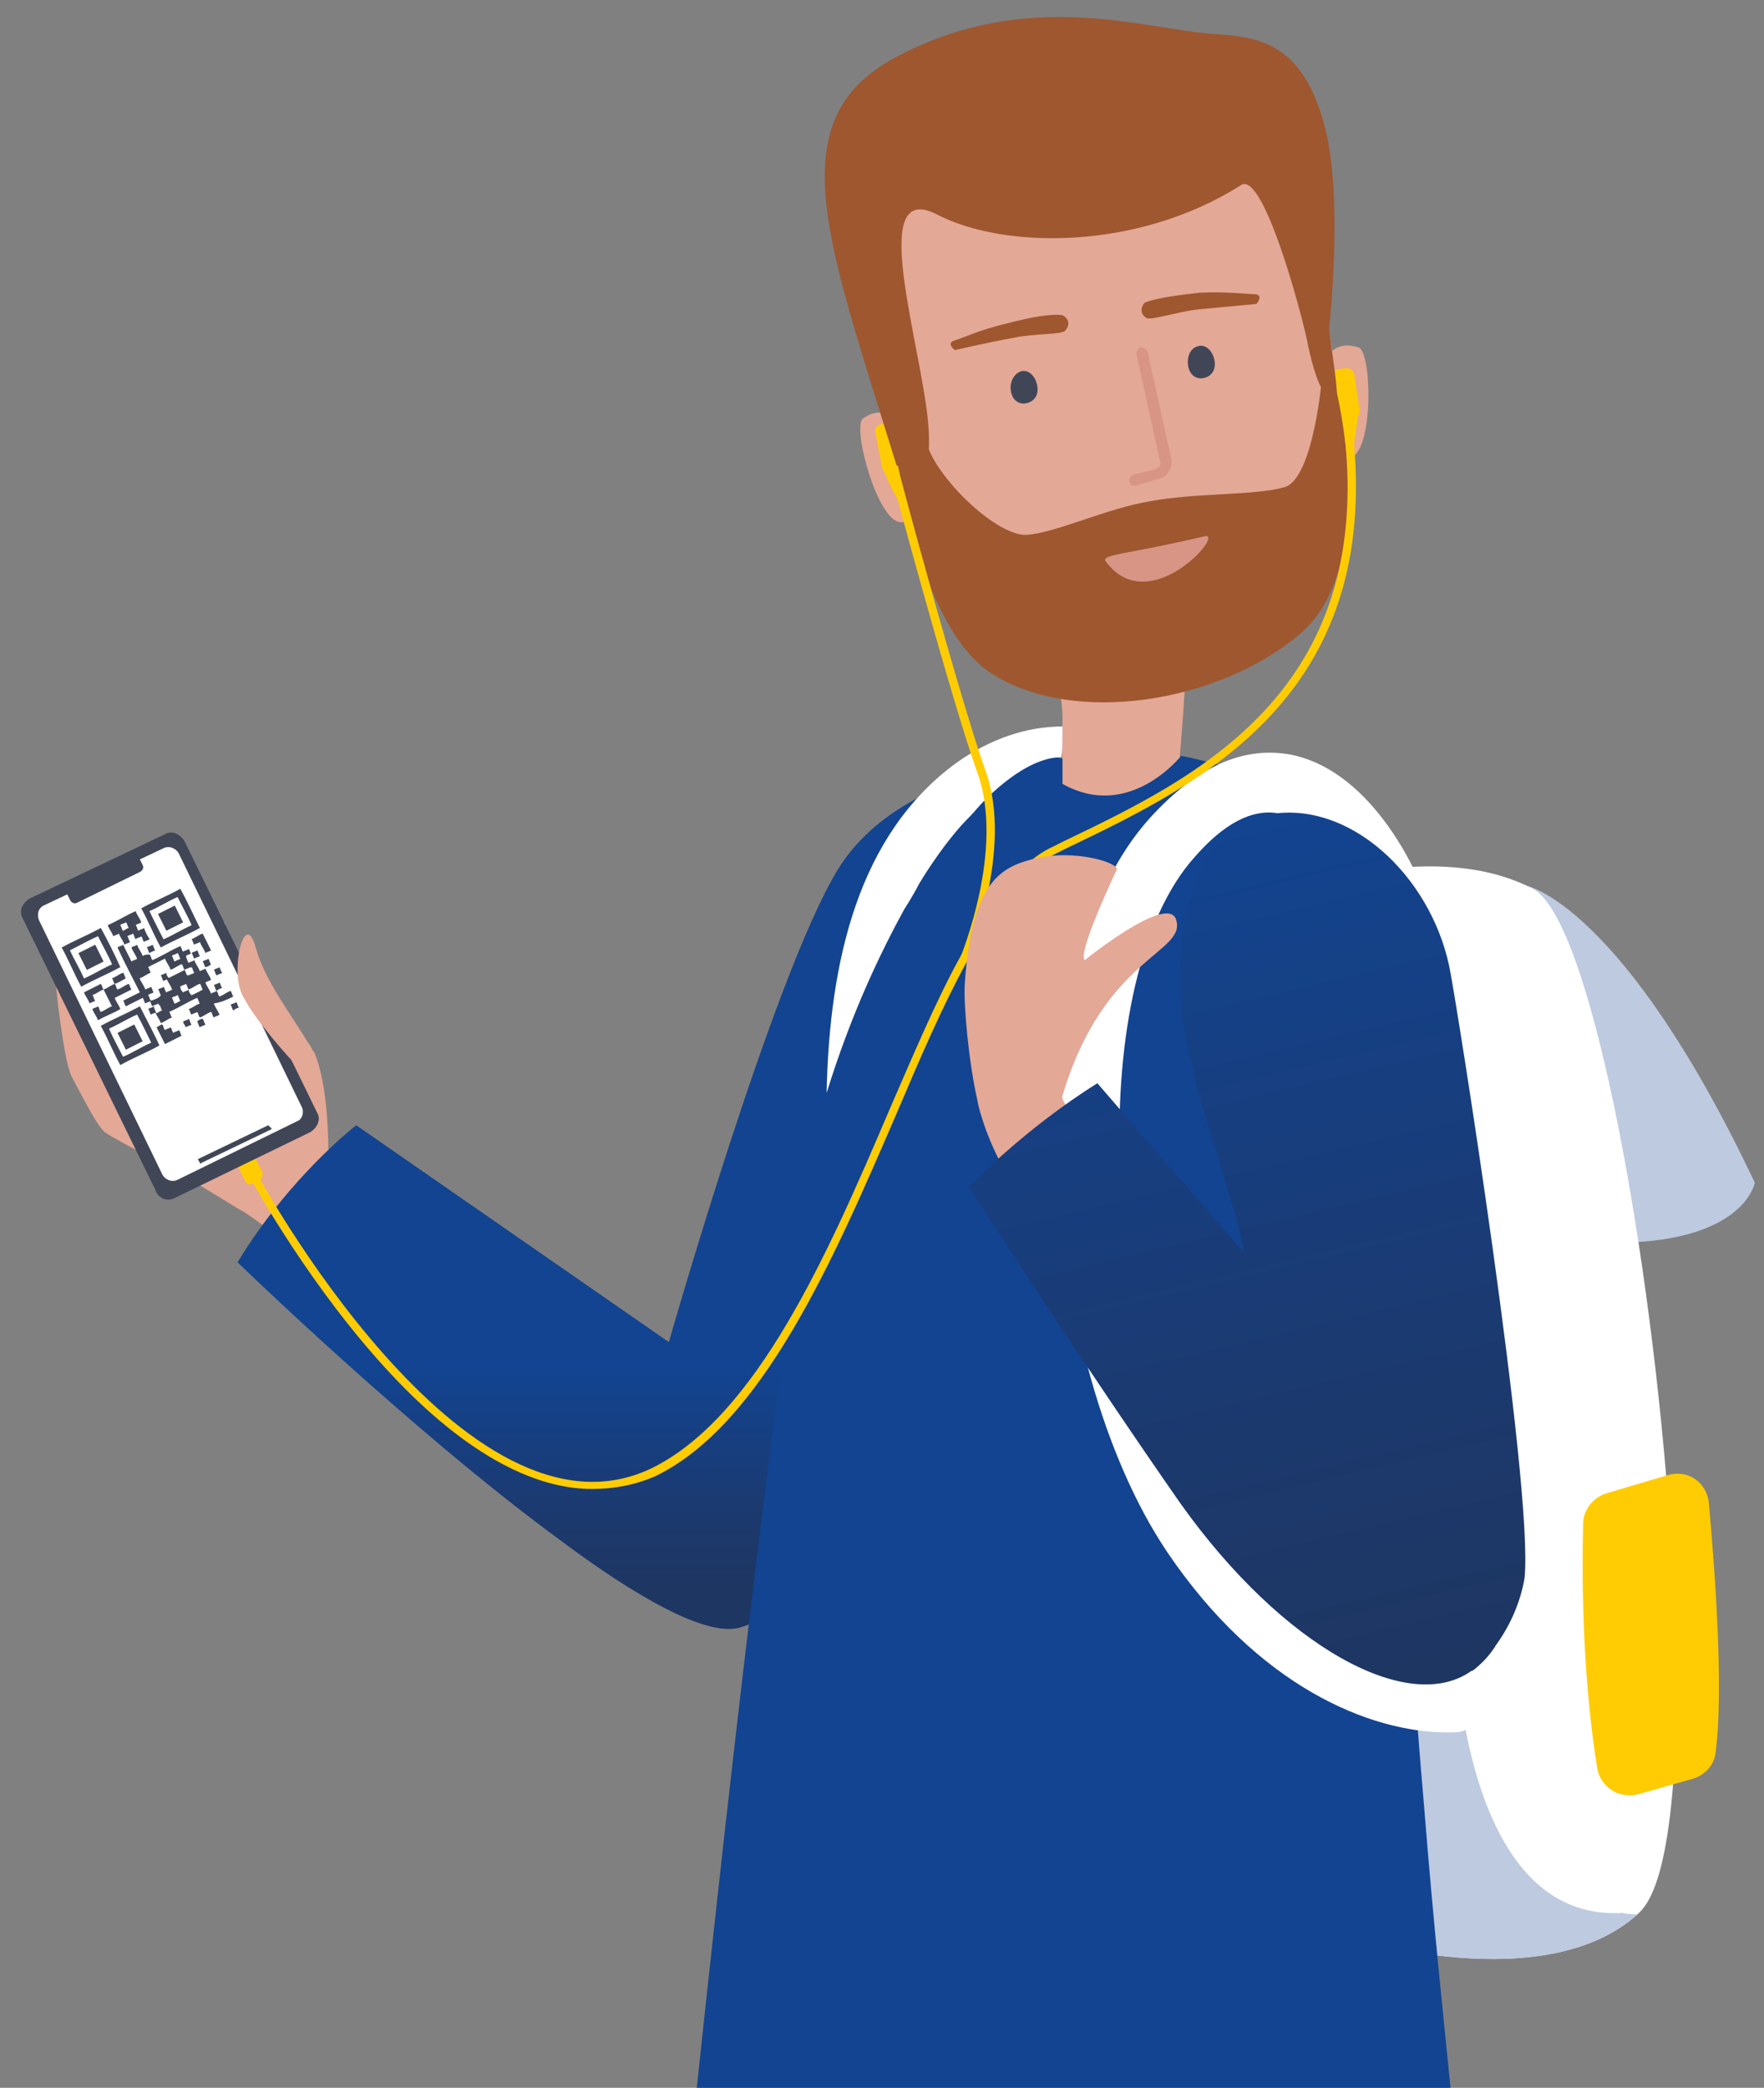 <?xml version="1.0" encoding="UTF-8"?> <svg xmlns="http://www.w3.org/2000/svg" width="71" height="84" viewBox="0 0 71 84" fill="none"><rect x="0" y="0" width="71" height="84" fill="#808080" stroke="none"/><path d="M15.573 48.931L12.989 51.407C12.989 51.407 12.876 51.239 12.595 51.013C12.146 50.563 11.247 49.775 10.236 49.043C10.067 48.931 9.843 48.762 9.618 48.649C9.168 48.368 8.607 48.03 8.045 47.692C7.82 47.58 7.652 47.467 7.427 47.354C7.034 47.129 6.584 46.848 6.191 46.679C5.91 46.51 5.685 46.398 5.404 46.229C4.674 45.834 4.168 45.553 4.168 45.497C3.888 45.272 3.213 43.921 2.876 43.301C2.539 42.57 2.258 39.699 2.258 39.699L2.708 39.53L8.607 37.278L9.056 37.109C9.056 37.222 9.225 37.841 9.562 38.629C9.843 39.305 10.236 40.036 10.798 40.656C11.135 40.993 11.528 41.331 11.977 41.556C12.202 41.669 12.315 41.838 12.483 42.063C12.539 42.176 12.595 42.288 12.652 42.344C13.157 43.527 13.213 45.553 13.213 46.172C13.213 46.285 13.326 46.454 13.438 46.679C13.719 47.129 14.225 47.636 14.674 48.086C15.123 48.593 15.573 48.931 15.573 48.931Z" fill="#E3A896"></path><path d="M10.517 47.411L10.124 47.636C10.068 47.692 9.955 47.636 9.899 47.58L9.506 46.791C9.45 46.735 9.506 46.623 9.562 46.566L9.955 46.341C10.011 46.285 10.124 46.341 10.18 46.397L10.573 47.185C10.573 47.242 10.573 47.354 10.517 47.411Z" fill="#FFCC03"></path><path d="M7.034 48.199L12.483 45.553C12.764 45.384 12.932 45.046 12.764 44.765L7.427 33.844C7.258 33.563 6.921 33.394 6.64 33.563L1.191 36.152C0.91 36.321 0.741 36.659 0.91 36.94L6.247 47.861C6.359 48.199 6.697 48.367 7.034 48.199Z" fill="#414657"></path><path d="M12.146 44.54L7.202 34.351C7.09 34.126 6.809 34.013 6.584 34.126L5.629 34.576L5.742 34.801C5.798 34.914 5.742 35.026 5.629 35.083L3.101 36.321C2.989 36.377 2.876 36.321 2.82 36.209L2.708 35.983L1.753 36.434C1.528 36.546 1.472 36.828 1.584 37.053L6.528 47.242C6.64 47.467 6.921 47.579 7.146 47.467L11.977 45.102C12.146 45.046 12.258 44.765 12.146 44.54Z" fill="white"></path><path d="M9.393 40.093C9.337 40.036 9.337 39.924 9.281 39.867C9.112 39.924 9 40.036 8.831 40.093C8.775 40.036 8.775 39.924 8.719 39.867C8.663 39.924 8.55 39.924 8.494 39.98C8.438 39.811 8.326 39.699 8.27 39.53C8.326 39.474 8.438 39.474 8.494 39.417C8.438 39.248 8.326 39.136 8.27 38.967C8.213 39.023 8.101 39.023 8.045 39.079C7.989 38.91 7.876 38.798 7.82 38.629C7.764 38.685 7.652 38.685 7.595 38.742C7.539 38.685 7.539 38.573 7.483 38.517C7.539 38.46 7.652 38.46 7.708 38.404C7.652 38.348 7.652 38.235 7.595 38.179C7.539 38.235 7.427 38.235 7.371 38.291C7.314 38.235 7.314 38.123 7.258 38.066C6.865 38.235 6.528 38.46 6.135 38.629C6.079 38.573 6.079 38.46 6.022 38.404C5.91 38.404 5.854 38.404 5.741 38.46C5.685 38.291 5.573 38.179 5.517 38.01C5.461 38.066 5.348 38.066 5.292 38.123C5.348 38.291 5.461 38.404 5.517 38.573C5.461 38.629 5.348 38.629 5.292 38.685C5.18 38.46 5.067 38.235 4.955 38.01C4.899 38.066 4.786 38.066 4.73 38.123C5.011 38.742 5.348 39.361 5.629 39.924C5.404 40.036 5.18 40.149 4.955 40.261C5.011 40.318 5.011 40.43 5.067 40.487C5.292 40.374 5.517 40.261 5.741 40.149C5.798 40.205 5.798 40.318 5.854 40.374C5.91 40.318 6.022 40.318 6.079 40.261C6.022 40.205 6.022 40.093 5.966 40.036C6.022 39.98 6.135 39.98 6.191 39.924C6.135 39.867 6.135 39.755 6.079 39.699C6.022 39.755 5.91 39.755 5.854 39.811C5.798 39.642 5.685 39.53 5.629 39.361C5.798 39.305 5.91 39.192 6.079 39.136C6.022 39.079 6.022 38.967 5.966 38.911C6.191 38.798 6.416 38.685 6.64 38.573C6.697 38.742 6.809 38.854 6.865 39.023C7.034 38.967 7.146 38.854 7.314 38.798C7.371 38.854 7.371 38.967 7.427 39.023C7.483 38.967 7.595 38.967 7.652 38.911C7.708 38.967 7.708 39.079 7.764 39.136C7.708 39.192 7.595 39.192 7.539 39.248C7.483 39.192 7.483 39.079 7.427 39.023C7.202 39.136 6.977 39.248 6.753 39.361C6.753 39.361 6.753 39.361 6.697 39.361C6.753 39.53 6.865 39.642 6.921 39.811C6.865 39.867 6.753 39.867 6.697 39.924C6.64 39.867 6.64 39.755 6.584 39.699C6.528 39.755 6.416 39.755 6.359 39.811C6.416 39.867 6.416 39.98 6.472 40.036C6.303 40.093 6.191 40.205 6.022 40.261C6.079 40.318 6.079 40.43 6.135 40.487C6.191 40.43 6.303 40.43 6.359 40.374C6.416 40.43 6.416 40.543 6.472 40.599C6.416 40.656 6.303 40.656 6.247 40.712C6.303 40.881 6.416 40.993 6.472 41.162C6.64 41.106 6.753 40.993 6.921 40.937C6.865 40.881 6.865 40.768 6.809 40.712C7.202 40.543 7.539 40.318 7.932 40.149C7.989 40.205 7.989 40.318 8.045 40.374C7.876 40.43 7.764 40.543 7.595 40.599C7.652 40.656 7.652 40.768 7.708 40.825C7.764 40.768 7.876 40.768 7.932 40.712C7.989 40.768 7.989 40.881 8.045 40.937C8.213 40.881 8.326 40.768 8.494 40.712C8.55 40.768 8.55 40.881 8.607 40.937C8.663 40.881 8.775 40.881 8.831 40.825C8.775 40.656 8.663 40.543 8.607 40.374C8.944 40.318 9.168 40.205 9.393 40.093ZM7.034 38.685C6.977 38.629 6.977 38.517 6.921 38.46C6.977 38.404 7.09 38.404 7.146 38.348C7.202 38.404 7.202 38.517 7.258 38.573C7.146 38.629 7.09 38.629 7.034 38.685ZM7.034 40.374C6.977 40.318 6.977 40.205 6.921 40.149C6.977 40.093 7.09 40.093 7.146 40.036C7.202 40.093 7.202 40.205 7.258 40.261C7.146 40.318 7.09 40.374 7.034 40.374ZM7.258 39.699C7.314 39.642 7.427 39.642 7.483 39.586C7.539 39.642 7.539 39.755 7.595 39.811C7.539 39.867 7.427 39.867 7.371 39.924C7.314 39.867 7.258 39.811 7.258 39.699ZM7.708 40.036C7.652 39.98 7.652 39.867 7.595 39.811C7.764 39.755 7.876 39.642 8.045 39.586C8.101 39.642 8.101 39.755 8.157 39.811C7.989 39.924 7.82 39.98 7.708 40.036Z" fill="#414657"></path><path d="M4.056 37.334C3.551 37.616 2.989 37.841 2.483 38.122C2.764 38.629 2.989 39.192 3.27 39.699C3.775 39.417 4.337 39.192 4.843 38.91C4.618 38.404 4.337 37.841 4.056 37.334ZM2.82 38.235C3.213 38.066 3.551 37.841 3.944 37.672C4.112 38.066 4.337 38.404 4.506 38.798C4.112 38.967 3.775 39.192 3.382 39.361C3.213 38.967 2.989 38.573 2.82 38.235Z" fill="#414657"></path><path d="M7.259 35.758C6.753 36.04 6.191 36.265 5.686 36.546C5.966 37.053 6.191 37.616 6.472 38.122C6.978 37.841 7.539 37.616 8.045 37.334C7.764 36.771 7.539 36.265 7.259 35.758ZM6.023 36.659C6.416 36.49 6.753 36.265 7.146 36.096C7.315 36.49 7.539 36.828 7.708 37.222C7.315 37.391 6.978 37.616 6.584 37.785C6.36 37.391 6.191 36.997 6.023 36.659Z" fill="#414657"></path><path d="M5.629 40.487C5.124 40.768 4.562 40.993 4.056 41.275C4.337 41.781 4.562 42.344 4.843 42.851C5.348 42.569 5.91 42.344 6.416 42.063C6.191 41.556 5.91 41.05 5.629 40.487ZM4.393 41.387C4.786 41.218 5.124 40.993 5.517 40.824C5.685 41.218 5.91 41.556 6.079 41.95C5.685 42.119 5.348 42.344 4.955 42.513C4.786 42.175 4.562 41.781 4.393 41.387Z" fill="#414657"></path><path d="M5.798 37.334C5.741 37.391 5.629 37.391 5.573 37.447C5.517 37.391 5.517 37.278 5.461 37.222C5.517 37.166 5.629 37.166 5.685 37.109C5.629 36.94 5.517 36.828 5.461 36.659C5.067 36.828 4.73 37.053 4.337 37.222C4.393 37.391 4.505 37.503 4.562 37.672C4.618 37.616 4.73 37.616 4.786 37.56C4.843 37.728 4.955 37.841 5.011 38.01C5.067 37.954 5.18 37.954 5.236 37.897C5.18 37.841 5.18 37.728 5.123 37.672C5.18 37.616 5.292 37.616 5.348 37.56C5.404 37.616 5.404 37.728 5.461 37.785C5.517 37.728 5.629 37.728 5.685 37.672C5.741 37.728 5.741 37.841 5.798 37.897C5.854 37.841 5.966 37.841 6.022 37.785C5.91 37.616 5.854 37.503 5.798 37.334ZM4.955 37.447C4.899 37.391 4.899 37.278 4.843 37.222C4.899 37.166 5.011 37.166 5.067 37.109C5.123 37.166 5.123 37.278 5.18 37.334C5.123 37.334 5.067 37.391 4.955 37.447Z" fill="#414657"></path><path d="M4.169 39.811C4.337 39.755 4.45 39.642 4.618 39.586C4.674 39.642 4.674 39.755 4.73 39.811C4.899 39.755 5.011 39.642 5.18 39.586C5.236 39.642 5.236 39.755 5.292 39.811C5.068 39.924 4.843 40.036 4.618 40.149C4.674 40.318 4.787 40.43 4.843 40.599C4.562 40.768 4.225 40.881 3.944 41.05C3.888 40.881 3.775 40.768 3.719 40.599C3.775 40.543 3.888 40.543 3.944 40.487C4 40.543 4 40.656 4.056 40.712C4.225 40.656 4.337 40.543 4.506 40.487C4.393 40.261 4.281 40.036 4.169 39.811Z" fill="#414657"></path><path d="M6.528 41.218C6.584 41.275 6.584 41.387 6.64 41.444C6.696 41.387 6.809 41.387 6.865 41.331C6.921 41.387 6.921 41.5 6.977 41.556C7.034 41.5 7.146 41.5 7.202 41.444C7.258 41.5 7.258 41.612 7.314 41.669C7.09 41.781 6.865 41.894 6.64 42.007C6.528 41.781 6.416 41.556 6.303 41.331C6.416 41.275 6.472 41.218 6.528 41.218Z" fill="#414657"></path><path d="M4.169 39.811C4 39.867 3.888 39.98 3.719 40.036C3.775 40.093 3.775 40.205 3.832 40.261C3.775 40.318 3.663 40.318 3.607 40.374C3.551 40.205 3.438 40.093 3.382 39.924C3.607 39.811 3.832 39.699 4.056 39.586C4.112 39.642 4.112 39.755 4.169 39.811Z" fill="#414657"></path><path d="M8.045 37.897C7.989 37.954 7.876 37.954 7.82 38.01C7.764 37.954 7.764 37.841 7.708 37.785C7.876 37.728 7.989 37.616 8.157 37.56C8.27 37.785 8.382 38.01 8.494 38.235C8.438 38.291 8.326 38.291 8.27 38.348C8.213 38.179 8.101 38.066 8.045 37.897Z" fill="#414657"></path><path d="M4.618 39.586C4.562 39.53 4.562 39.417 4.506 39.361C4.674 39.304 4.787 39.192 4.955 39.136C5.011 39.192 5.011 39.304 5.067 39.361C4.955 39.417 4.787 39.53 4.618 39.586Z" fill="#414657"></path><path d="M8.27 38.91C8.213 38.854 8.213 38.742 8.157 38.685C8.213 38.629 8.326 38.629 8.382 38.573C8.438 38.629 8.438 38.742 8.494 38.798C8.438 38.854 8.326 38.91 8.27 38.91Z" fill="#414657"></path><path d="M8.944 39.136C8.888 39.192 8.775 39.192 8.719 39.248C8.663 39.192 8.663 39.079 8.607 39.023C8.663 38.967 8.775 38.967 8.831 38.91C8.888 39.023 8.888 39.079 8.944 39.136Z" fill="#414657"></path><path d="M7.708 38.348C7.764 38.291 7.876 38.291 7.932 38.235C7.989 38.291 7.989 38.404 8.045 38.46C7.989 38.516 7.876 38.516 7.82 38.573C7.764 38.516 7.764 38.404 7.708 38.348Z" fill="#414657"></path><path d="M6.303 40.712C6.247 40.768 6.135 40.768 6.079 40.824C6.022 40.768 6.022 40.656 5.966 40.599C6.022 40.543 6.135 40.543 6.191 40.487C6.247 40.599 6.303 40.655 6.303 40.712Z" fill="#414657"></path><path d="M8.719 39.867C8.663 39.811 8.663 39.699 8.607 39.642C8.663 39.586 8.775 39.586 8.831 39.53C8.888 39.586 8.888 39.699 8.944 39.755C8.888 39.755 8.775 39.811 8.719 39.867Z" fill="#414657"></path><path d="M6.023 38.348C5.966 38.291 5.966 38.179 5.91 38.123C5.966 38.066 6.079 38.066 6.135 38.01C6.191 38.066 6.191 38.179 6.247 38.235C6.135 38.291 6.079 38.291 6.023 38.348Z" fill="#414657"></path><path d="M7.371 41.106C7.427 41.05 7.539 41.05 7.596 40.993C7.652 41.05 7.652 41.162 7.708 41.218C7.652 41.275 7.539 41.275 7.483 41.331C7.427 41.218 7.371 41.162 7.371 41.106Z" fill="#414657"></path><path d="M8.157 40.993C8.214 41.05 8.214 41.162 8.27 41.218C8.214 41.275 8.101 41.275 8.045 41.331C7.989 41.275 7.989 41.162 7.933 41.106C7.989 41.05 8.045 40.993 8.157 40.993Z" fill="#414657"></path><path d="M9.393 40.656C9.337 40.599 9.337 40.487 9.281 40.43C9.337 40.374 9.45 40.374 9.506 40.318C9.562 40.374 9.562 40.487 9.618 40.543C9.562 40.543 9.45 40.599 9.393 40.656Z" fill="#414657"></path><path d="M6.079 40.261C6.022 40.205 6.022 40.093 5.966 40.036C6.022 39.98 6.135 39.98 6.191 39.924C6.135 39.867 6.135 39.755 6.079 39.699C6.022 39.755 5.91 39.755 5.854 39.811C5.798 39.642 5.685 39.53 5.629 39.361C5.798 39.304 5.91 39.192 6.079 39.136C6.022 39.079 6.022 38.967 5.966 38.91C6.191 38.798 6.416 38.685 6.64 38.573C6.697 38.742 6.809 38.854 6.865 39.023C7.034 38.967 7.146 38.854 7.315 38.798C7.371 38.854 7.371 38.967 7.427 39.023C7.202 39.136 6.977 39.248 6.753 39.361C6.753 39.361 6.753 39.361 6.697 39.361C6.64 39.304 6.64 39.192 6.584 39.136C6.528 39.192 6.416 39.192 6.359 39.248C6.416 39.304 6.416 39.417 6.472 39.473C6.528 39.417 6.64 39.417 6.697 39.361C6.753 39.53 6.865 39.642 6.921 39.811C6.865 39.867 6.753 39.867 6.697 39.924C6.64 39.867 6.64 39.755 6.584 39.699C6.528 39.755 6.416 39.755 6.359 39.811C6.416 39.867 6.416 39.98 6.472 40.036C6.416 40.149 6.247 40.205 6.079 40.261Z" fill="white"></path><path d="M7.595 39.811C7.764 39.755 7.876 39.642 8.045 39.586C8.101 39.642 8.101 39.755 8.157 39.811C7.989 39.867 7.876 39.98 7.708 40.036C7.652 39.98 7.595 39.924 7.595 39.811Z" fill="white"></path><path d="M7.483 39.023C7.539 38.967 7.652 38.967 7.708 38.91C7.764 38.967 7.764 39.079 7.82 39.136C7.764 39.192 7.652 39.192 7.596 39.248C7.539 39.192 7.483 39.136 7.483 39.023Z" fill="white"></path><path d="M7.596 39.811C7.539 39.867 7.427 39.867 7.371 39.924C7.315 39.867 7.315 39.755 7.259 39.699C7.315 39.642 7.427 39.642 7.483 39.586C7.483 39.699 7.539 39.755 7.596 39.811Z" fill="white"></path><path d="M6.304 40.768C6.247 40.712 6.247 40.599 6.191 40.543C6.247 40.487 6.36 40.487 6.416 40.43C6.472 40.487 6.472 40.599 6.528 40.656C6.472 40.656 6.416 40.712 6.304 40.768Z" fill="white"></path><path d="M7.258 40.261C7.202 40.318 7.09 40.318 7.034 40.374C6.978 40.318 6.978 40.205 6.921 40.149C6.978 40.093 7.09 40.093 7.146 40.036C7.146 40.149 7.202 40.205 7.258 40.261Z" fill="white"></path><path d="M7.708 38.347C7.764 38.404 7.764 38.516 7.82 38.573C7.764 38.629 7.652 38.629 7.596 38.685C7.539 38.629 7.539 38.516 7.483 38.46C7.539 38.404 7.652 38.404 7.708 38.347Z" fill="white"></path><path d="M7.034 38.685C6.978 38.629 6.978 38.516 6.921 38.46C6.978 38.404 7.09 38.404 7.146 38.347C7.202 38.404 7.202 38.516 7.258 38.573C7.146 38.629 7.09 38.629 7.034 38.685Z" fill="white"></path><path d="M3.944 37.672C3.551 37.841 3.157 38.066 2.82 38.235C2.989 38.629 3.214 38.967 3.382 39.361C3.775 39.192 4.112 38.967 4.506 38.798C4.337 38.404 4.112 38.01 3.944 37.672ZM3.157 38.348C3.382 38.235 3.607 38.123 3.832 38.01C3.944 38.235 4.056 38.46 4.169 38.685C3.944 38.798 3.719 38.91 3.494 39.023C3.382 38.798 3.27 38.573 3.157 38.348Z" fill="white"></path><path d="M7.146 36.096C6.753 36.265 6.416 36.49 6.022 36.659C6.191 37.053 6.416 37.391 6.584 37.785C6.978 37.616 7.315 37.391 7.708 37.222C7.539 36.828 7.315 36.434 7.146 36.096ZM6.36 36.771C6.584 36.659 6.809 36.546 7.034 36.434C7.146 36.659 7.258 36.884 7.371 37.109C7.146 37.222 6.921 37.334 6.697 37.447C6.584 37.222 6.472 36.997 6.36 36.771Z" fill="white"></path><path d="M5.517 40.825C5.124 40.993 4.787 41.218 4.393 41.387C4.562 41.781 4.787 42.175 4.955 42.513C5.348 42.344 5.685 42.119 6.079 41.95C5.91 41.612 5.742 41.218 5.517 40.825ZM4.73 41.556C4.955 41.444 5.18 41.331 5.405 41.218C5.517 41.444 5.629 41.669 5.742 41.894C5.517 42.007 5.292 42.119 5.067 42.232C4.955 42.007 4.843 41.781 4.73 41.556Z" fill="white"></path><path d="M4.955 37.447C4.899 37.391 4.899 37.278 4.843 37.222C4.899 37.165 5.011 37.165 5.067 37.109C5.124 37.165 5.124 37.278 5.18 37.334C5.124 37.334 5.067 37.391 4.955 37.447Z" fill="white"></path><path d="M6.809 39.361C6.753 39.417 6.64 39.417 6.584 39.473C6.528 39.417 6.528 39.304 6.472 39.248C6.528 39.192 6.64 39.192 6.697 39.136C6.697 39.248 6.753 39.304 6.809 39.361Z" fill="#414657"></path><path d="M3.157 38.348C3.382 38.235 3.607 38.123 3.832 38.01C3.944 38.235 4.056 38.46 4.169 38.685C3.944 38.798 3.719 38.91 3.495 39.023C3.382 38.798 3.27 38.573 3.157 38.348Z" fill="#414657"></path><path d="M6.36 36.772C6.584 36.659 6.809 36.546 7.034 36.434C7.146 36.659 7.258 36.884 7.371 37.109C7.146 37.222 6.921 37.334 6.697 37.447C6.584 37.222 6.472 36.997 6.36 36.772Z" fill="#414657"></path><path d="M5.741 41.894C5.517 42.007 5.292 42.119 5.067 42.232C4.955 42.007 4.843 41.781 4.73 41.556C4.955 41.444 5.18 41.331 5.404 41.218C5.517 41.444 5.629 41.669 5.741 41.894Z" fill="#414657"></path><path d="M12.652 42.457C12.202 41.388 10.742 39.755 10.292 38.123C9.843 36.49 9.225 39.136 9.787 40.093C10.292 41.106 11.809 42.739 11.809 42.739L12.652 42.457Z" fill="#E3A896"></path><path d="M10.798 45.272L7.989 46.623C7.989 46.623 7.932 46.679 7.989 46.679L8.045 46.791C8.045 46.791 8.101 46.848 8.101 46.791L10.91 45.441C10.91 45.441 10.966 45.384 10.91 45.384L10.798 45.272C10.798 45.272 10.798 45.215 10.798 45.272Z" fill="#414657"></path><path d="M61.472 35.646C61.472 35.646 65.348 36.434 70.629 47.58C70.629 47.58 70.236 49.944 65.124 50C60.011 50.056 61.753 38.573 61.753 38.573L61.472 35.646Z" fill="#BECAE0"></path><path d="M67.258 72.686C67.034 74.768 66.64 76.288 66.022 76.907C65.966 76.964 65.966 76.964 65.91 77.02C62.146 80.397 54.449 77.977 54.449 77.977L52.876 45.834L52.371 35.758C52.371 35.758 57.82 33.732 61.696 35.758C63.944 36.94 66.303 49.437 67.146 60.414C67.483 65.142 67.595 69.59 67.258 72.686Z" fill="white"></path><path d="M65.91 77.02C62.146 80.397 54.449 77.977 54.449 77.977L54 68.745L53.888 65.874L52.876 45.834L54.281 43.189C54.281 43.189 57.483 42.57 58.55 65.03C58.55 65.03 58.55 65.93 58.663 67.225C58.719 67.957 58.831 68.801 59 69.646C59.674 73.08 61.303 77.189 65.292 76.964C65.573 77.02 65.741 77.02 65.91 77.02Z" fill="#BECAE0"></path><path d="M64.674 60.076L67.146 59.344C67.933 59.119 68.663 59.626 68.775 60.414C69 62.891 69.393 67.844 69.056 70.49C69 70.997 68.663 71.391 68.157 71.56L65.966 72.179C65.18 72.404 64.393 71.897 64.281 71.109C64 69.364 63.607 65.987 63.719 61.315C63.719 60.752 64.112 60.245 64.674 60.076Z" fill="#FFCC03"></path><path d="M36.865 20.166C36.865 20.166 37.258 20.897 36.303 21.01C35.348 21.122 34.281 17.182 34.73 16.844C35.18 16.507 35.685 16.507 36.079 16.901C36.472 17.238 36.865 20.166 36.865 20.166Z" fill="#E3A896"></path><path d="M35.854 19.096L36.697 18.927C36.865 18.871 36.978 18.758 36.921 18.589L36.641 17.126C36.584 16.957 36.472 16.844 36.303 16.901L35.461 17.07C35.292 17.126 35.18 17.238 35.236 17.407L35.517 18.871C35.573 18.983 35.685 19.096 35.854 19.096Z" fill="#FFCC03"></path><path d="M36.584 19.828L36.078 19.997C35.854 19.603 35.517 18.983 35.404 18.195L35.685 17.914C35.685 17.914 36.753 18.646 36.528 18.927C36.359 19.04 36.472 19.434 36.584 19.828Z" fill="#FFCC03"></path><path d="M53.55 17.802C53.55 17.802 53.382 18.646 54.337 18.421C55.292 18.196 55.236 14.143 54.674 13.974C54.112 13.805 53.663 13.917 53.382 14.424C53.101 14.874 53.55 17.802 53.55 17.802Z" fill="#E3A896"></path><path d="M54.505 16.845L53.663 16.957C53.494 16.957 53.382 16.901 53.325 16.732L53.101 15.268C53.101 15.099 53.157 14.987 53.325 14.931L54.168 14.818C54.337 14.818 54.449 14.874 54.505 15.043L54.73 16.507C54.73 16.676 54.674 16.788 54.505 16.845Z" fill="#FFCC03"></path><path d="M54.056 17.801H54.506C54.562 17.351 54.73 16.676 54.618 15.887L54.225 15.719C54.225 15.719 53.494 16.788 53.775 16.901C54 16.957 54.056 17.407 54.056 17.801Z" fill="#FFCC03"></path><path d="M41.584 25.795C41.584 25.795 42.82 26.695 42.764 29.172C42.708 31.649 42.708 34.182 43.55 35.196C44.393 36.209 46.977 37.672 46.977 37.672C46.977 37.672 46.865 36.49 46.977 35.477C47.09 34.464 47.539 30.58 47.708 27.315C47.932 24.162 41.584 25.795 41.584 25.795Z" fill="#E3A896"></path><path d="M37.371 8.176C37.371 8.176 34.786 5.811 36.359 18.646C37.764 28.553 45.854 27.371 45.854 27.371C45.854 27.371 52.933 27.202 53.719 18.871C54.618 10.146 49.73 6.599 49.73 6.599L37.371 8.176Z" fill="#E3A896"></path><path d="M53.213 15.156C53.213 15.156 52.876 19.265 51.697 19.603C50.517 19.941 48.045 19.828 46.303 20.166C44.562 20.447 42.595 21.404 41.359 21.517C40.123 21.629 37.539 19.096 37.258 17.689C36.977 16.282 36.135 18.646 36.135 18.646C36.135 18.646 37.034 25.232 39.899 27.09C43.213 29.229 49.056 28.272 52.315 25.513C55.573 22.755 53.775 15.662 53.775 15.662L53.213 15.156Z" fill="#9F572F"></path><path d="M53.494 13.242C53.494 13.242 54.112 7.782 53.27 4.911C52.371 1.702 50.629 1.477 48.831 1.364C46.135 1.195 41.359 -0.55 36.022 2.321C31.303 4.854 33.326 9.752 36.078 18.702C36.078 18.702 37.595 20.334 37.371 17.182C37.146 14.03 34.843 7.162 37.708 8.626C40.404 10.033 45.797 10.089 49.955 7.444C50.854 6.881 52.371 12.566 52.595 13.636C52.764 14.48 52.989 15.381 53.326 15.831C54.056 16.845 53.831 15.775 53.494 13.242Z" fill="#9F572F"></path><path d="M46.079 12.172C46.079 12.172 45.742 12.51 46.135 12.792C46.303 12.904 47.315 12.566 48.157 12.454C49.393 12.341 50.573 12.229 50.573 12.229C50.573 12.229 50.91 11.835 50.461 11.835C50.236 11.835 49.281 11.722 48.27 11.778C47.258 11.891 46.528 12.004 46.079 12.172Z" fill="#9F572F"></path><path d="M42.764 12.679C42.764 12.679 43.213 12.904 42.876 13.298C42.764 13.467 41.696 13.411 40.854 13.58C39.618 13.805 38.438 14.086 38.438 14.086C38.438 14.086 38.045 13.805 38.438 13.692C38.663 13.636 39.505 13.242 40.517 13.017C41.584 12.735 42.314 12.623 42.764 12.679Z" fill="#9F572F"></path><path d="M47.82 14.705C47.876 15.099 48.157 15.268 48.438 15.212C48.719 15.156 48.944 14.931 48.887 14.536C48.831 14.142 48.55 13.861 48.269 13.917C47.932 13.973 47.764 14.311 47.82 14.705Z" fill="#414657"></path><path d="M40.685 15.719C40.742 16.113 41.023 16.282 41.303 16.225C41.584 16.169 41.809 15.944 41.753 15.55C41.697 15.156 41.416 14.874 41.135 14.931C40.854 14.987 40.629 15.325 40.685 15.719Z" fill="#414657"></path><path d="M45.685 19.547C45.573 19.547 45.461 19.49 45.461 19.378C45.404 19.265 45.517 19.152 45.629 19.096L46.528 18.871C46.64 18.815 46.753 18.702 46.697 18.59L45.741 14.255C45.741 14.143 45.798 14.03 45.91 13.974C46.022 13.974 46.135 14.03 46.191 14.143L47.146 18.477C47.202 18.815 46.977 19.209 46.64 19.265L45.685 19.547Z" fill="#D89586"></path><path d="M44.505 22.586C44.281 22.305 45.404 22.305 48.494 21.573C49.337 21.404 46.247 24.951 44.505 22.586Z" fill="#D89586"></path><path d="M39.842 46.791L39.955 47.411C39.955 47.411 38.831 53.546 36.247 58.725C34.674 61.821 32.539 64.636 29.786 65.48C28.438 65.874 25.573 64.242 22.427 61.877C16.528 57.543 9.562 50.788 9.562 50.788C11.64 47.354 14.337 45.272 14.337 45.272L26.921 53.997C26.921 53.997 31.078 39.417 33.663 35.083C36.191 30.805 42.764 30.523 42.764 30.523L39.842 46.791Z" fill="url(#paint0_linear_2627_1667)"></path><path d="M57.315 72.629C56.977 68.802 56.697 64.467 56.472 60.076C56.135 53.772 56.023 47.411 56.303 42.345C56.359 41.275 56.416 40.206 56.528 39.192C56.809 35.477 54.449 33.282 52.09 31.987C49.843 30.805 47.539 30.411 47.539 30.411C47.539 30.411 45.461 33.056 42.764 31.537V30.523C42.764 30.523 40.292 29.848 38.438 31.762C36.584 33.676 35.236 35.308 33.27 43.752C31.528 51.295 28.663 78.202 28.045 84H58.382C58.157 81.692 57.708 77.583 57.315 72.629Z" fill="#124491"></path><path d="M42.764 29.229C41.303 29.229 39.843 29.735 38.494 30.692C34.562 33.563 33.382 38.629 33.27 43.977C34.281 40.712 35.461 38.291 36.416 36.546C36.472 36.49 36.472 36.434 36.528 36.377C36.697 36.096 36.865 35.815 36.977 35.589C37.034 35.477 37.09 35.421 37.146 35.308C38.213 33.619 39 32.888 39 32.888C39.225 32.662 39.393 32.437 39.618 32.212C40.461 31.368 41.64 30.467 42.708 30.467C42.764 30.242 42.764 29.904 42.764 29.229Z" fill="white"></path><path d="M58.27 69.702C55.123 69.702 50.629 67.844 46.977 62.441C41.865 54.841 40.629 39.136 46.303 32.888C48.157 30.861 50.011 30.017 51.921 30.355C55.404 31.03 57.202 35.533 57.371 36.04L55.067 36.884C54.674 35.871 53.27 33.056 51.416 32.719C50.404 32.55 49.281 33.113 48.101 34.464C43.663 39.361 44.169 53.715 49 60.977C51.977 65.424 55.629 67.056 58.101 67.113C59.281 67.113 59.786 66.775 59.843 66.719L62.146 67.676C61.753 68.689 60.629 69.421 59 69.59C58.831 69.702 58.55 69.702 58.27 69.702Z" fill="white"></path><path d="M23.831 59.907C21.191 59.907 18.213 58.106 15.18 54.672C12.09 51.182 9.955 47.185 9.955 47.185L10.236 47.017C10.292 47.185 18.719 62.722 26.247 59.063C30.461 56.98 33.326 50.45 35.798 44.652C36.753 42.457 37.652 40.318 38.607 38.573C39.955 36.096 41.135 34.633 42.371 34.07L42.82 33.844C48.101 31.311 55.292 27.878 54.112 17.407L54.45 17.351C55.629 28.046 48.326 31.537 42.933 34.126L42.483 34.351C41.303 34.914 40.18 36.321 38.888 38.742C37.933 40.487 37.034 42.57 36.079 44.821C33.551 50.676 30.685 57.318 26.36 59.401C25.573 59.739 24.73 59.907 23.831 59.907Z" fill="#FFCC03"></path><path d="M38.944 38.629L38.663 38.517C38.663 38.46 40.461 34.182 39.337 31.086C38.326 28.272 35.798 18.927 35.798 18.815L36.135 18.758C36.135 18.871 38.663 28.215 39.674 31.03C40.798 34.182 39 38.46 38.944 38.629Z" fill="#FFCC03"></path><path d="M42.764 44.09C42.708 44.202 42.876 44.427 43.101 44.765C43.326 45.103 43.607 45.441 43.775 45.778C43.888 45.947 43.888 46.116 43.888 46.229C43.831 46.454 43.494 46.679 42.989 46.848C42.034 47.242 40.685 47.523 40.685 47.523C40.685 47.523 40.067 46.566 39.618 45.272C39.505 44.934 39.393 44.596 39.337 44.258C39 42.795 38.775 40.431 38.831 39.586C39.112 35.421 40.292 34.858 41.753 34.52C43.27 34.182 44.955 34.689 44.955 34.97C44.955 34.97 43.326 38.404 43.663 38.629C43.663 38.629 46.865 36.04 47.315 36.941C47.876 38.348 44.449 38.404 42.764 44.09Z" fill="#E3A896"></path><path d="M58.326 38.854C57.539 35.195 54.281 32.156 51.023 32.775C47.764 33.394 47.09 38.01 47.708 41.669C47.933 42.907 48.27 44.146 48.607 45.215C49.337 47.58 50.18 50.225 50.011 50.338L44.169 43.583C41.191 45.44 39 47.748 39 47.748C39.112 47.974 44.112 55.629 47.539 60.526C51.64 66.268 56.697 69.026 59.225 67.225C59.281 67.225 59.337 67.169 59.337 67.169C59.618 66.944 59.899 66.662 60.124 66.325C60.18 66.268 60.18 66.212 60.236 66.156C60.798 65.368 61.191 64.467 61.36 63.51C61.753 59.907 58.551 39.811 58.326 38.854Z" fill="url(#paint1_linear_2627_1667)"></path><defs><linearGradient id="paint0_linear_2627_1667" x1="26.168" y1="30.532" x2="26.168" y2="65.56" gradientUnits="userSpaceOnUse"><stop offset="0.701" stop-color="#124491"></stop><stop offset="0.713" stop-color="#13438E"></stop><stop offset="0.871" stop-color="#1C396E"></stop><stop offset="0.949" stop-color="#1E3662"></stop></linearGradient><linearGradient id="paint1_linear_2627_1667" x1="46.32" y1="33.605" x2="54.442" y2="67.746" gradientUnits="userSpaceOnUse"><stop stop-color="#124491"></stop><stop offset="0.052" stop-color="#13438E"></stop><stop offset="0.686" stop-color="#1C396E"></stop><stop offset="1" stop-color="#1E3662"></stop></linearGradient></defs></svg> 